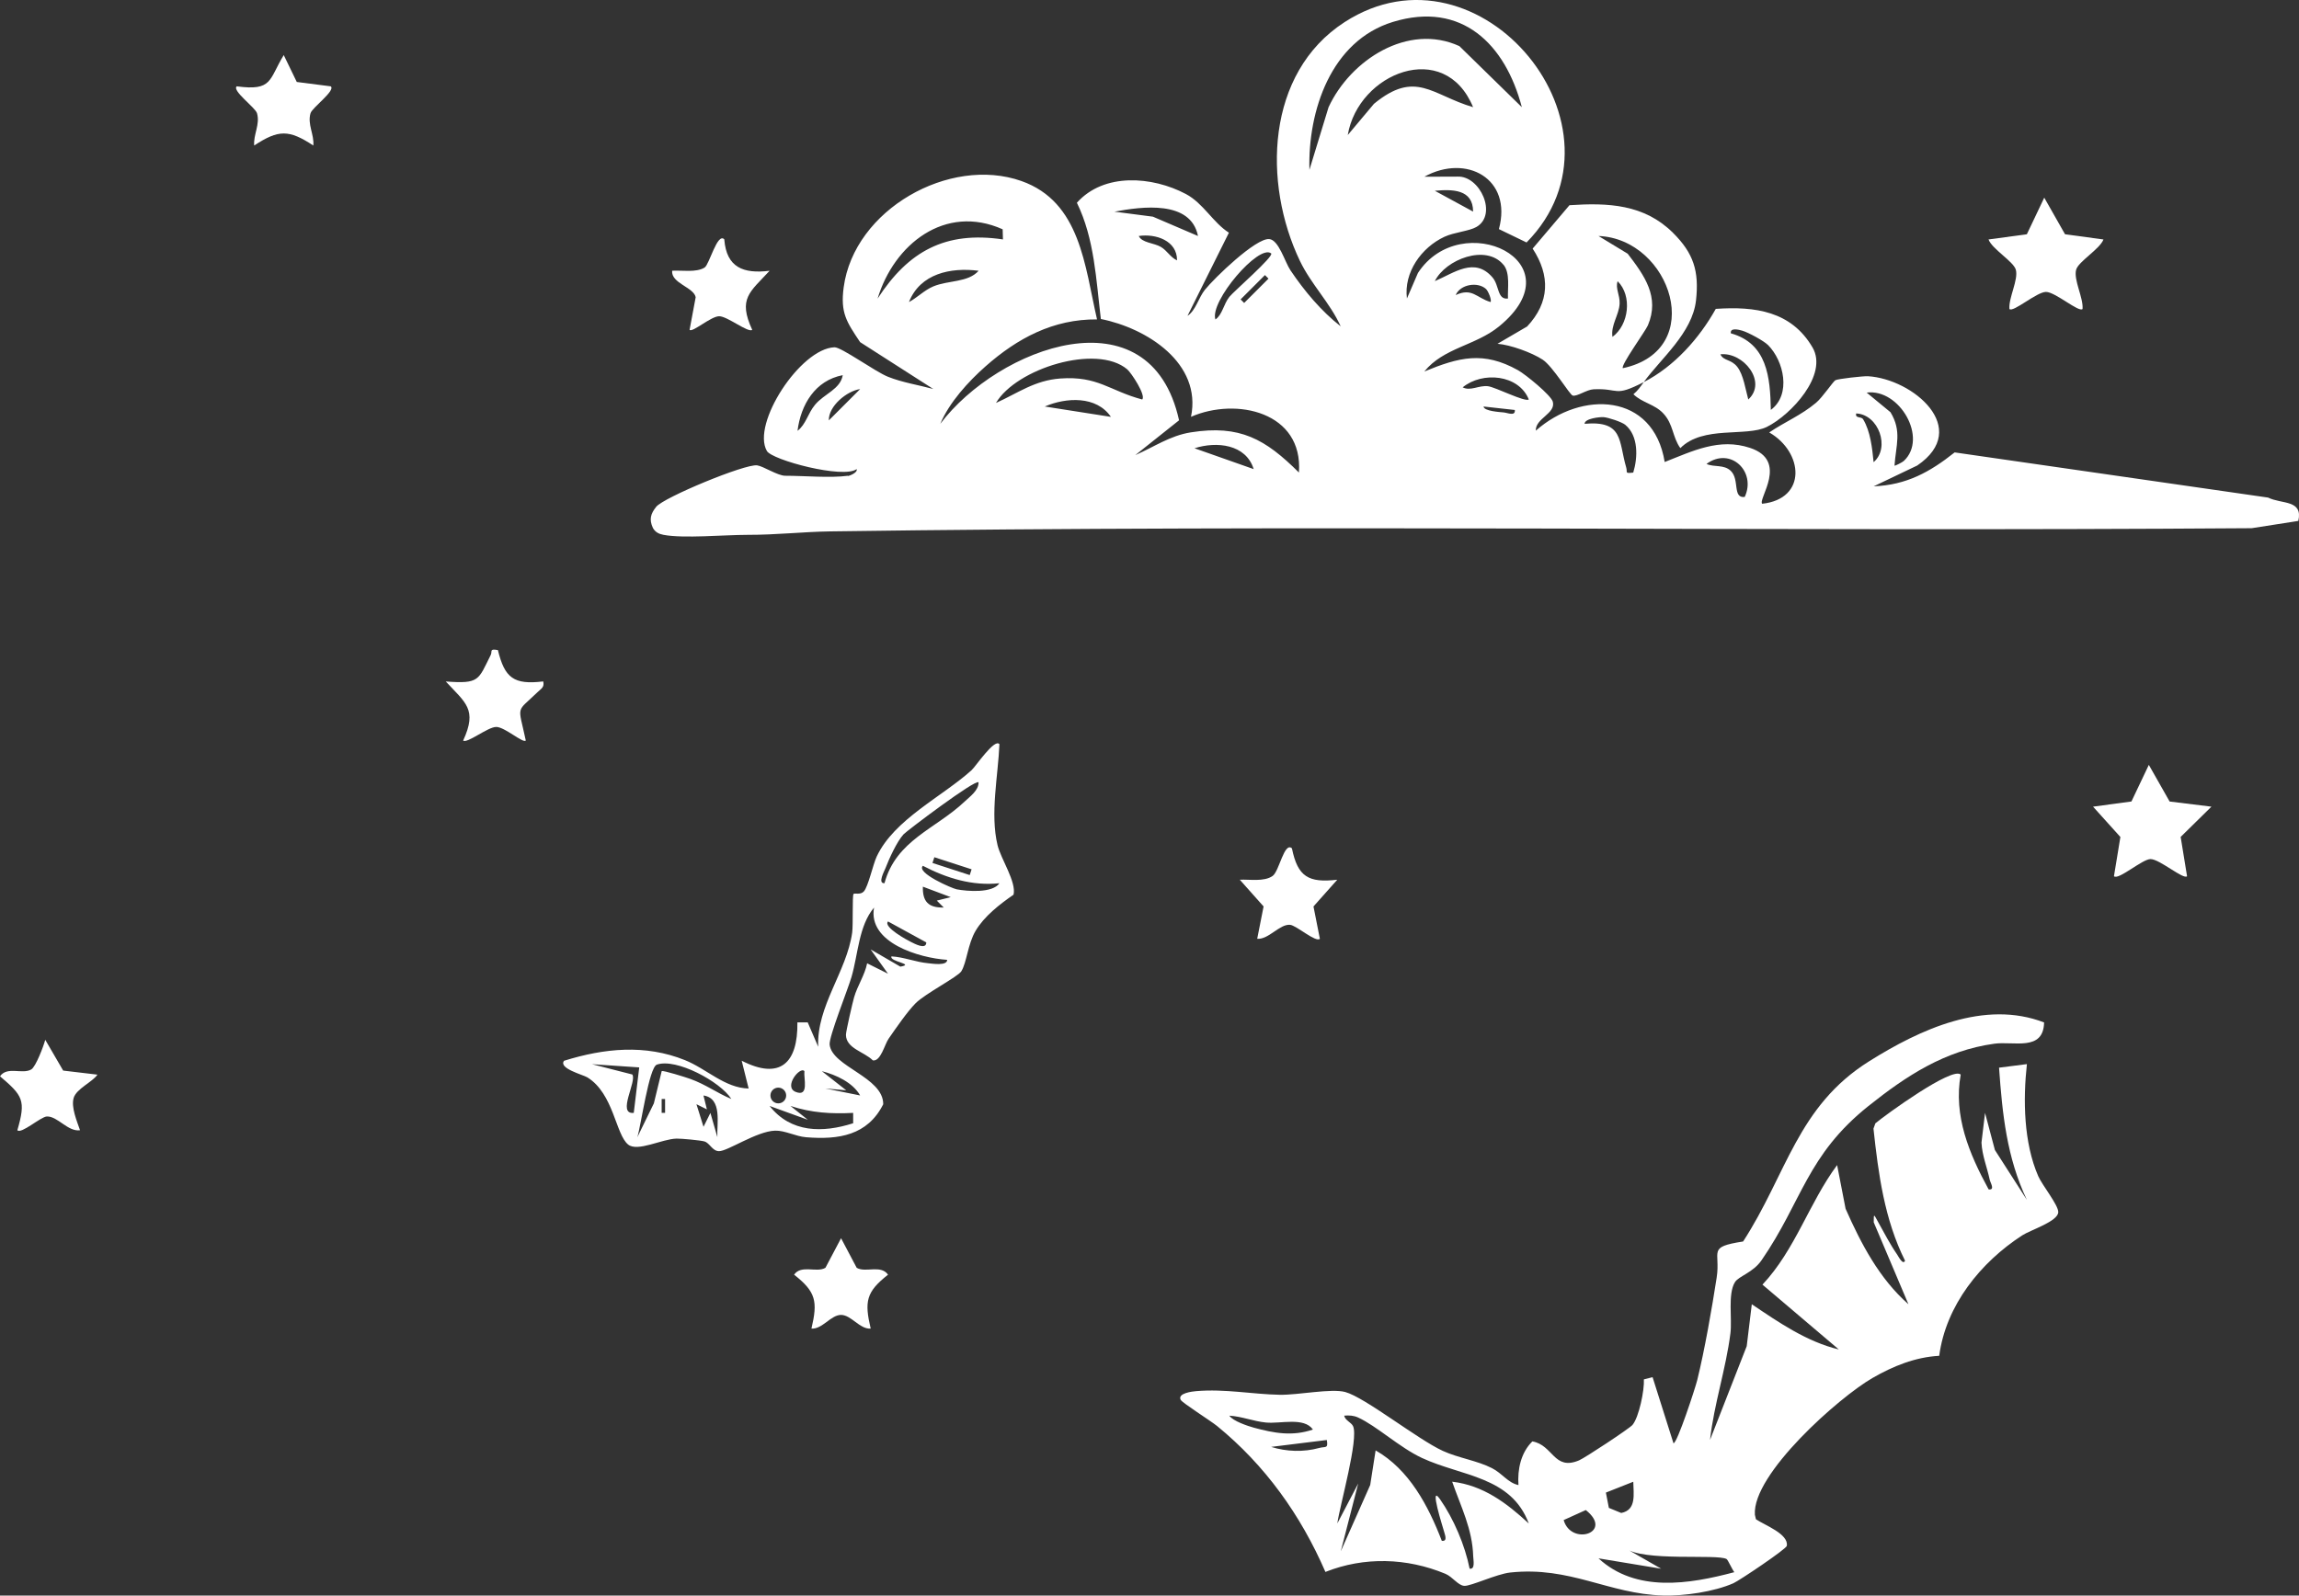 <svg xmlns="http://www.w3.org/2000/svg" fill="none" viewBox="0 0 242 168" height="168" width="242">
<rect x="0" y="0" width="242" height="168" fill="#333333" stroke="none"/>
<g clip-path="url(#clip0_37_2140)">
<path fill="white" d="M89.259 50.124C89.406 50.102 90.311 49.763 90.173 49.393C88.774 50.436 81.276 48.445 80.723 47.483C79.084 44.623 84.252 36.695 87.838 36.566C88.56 36.539 92.124 39.136 93.483 39.675C95.011 40.281 96.668 40.53 98.241 40.958L90.538 36.023C89.108 33.885 88.448 32.936 88.809 30.246C89.905 22.064 99.956 16.399 107.512 19.058C113.745 21.254 114.181 28.028 115.478 33.631C110.876 33.587 107.098 35.609 103.739 38.575C101.925 40.178 99.929 42.365 98.98 44.623C105.039 36.589 121.082 30.491 124.112 44.254L119.505 47.919C121.483 47.06 123.141 45.875 125.351 45.523C130.527 44.703 133.201 46.24 136.729 49.754C137.192 43.385 130.149 41.8 125.368 43.888C126.531 38.254 120.744 34.558 115.879 33.587C115.38 29.462 115.211 25.138 113.357 21.347C116.213 18.149 121.31 18.564 124.825 20.425C126.674 21.405 127.672 23.427 129.36 24.501L124.999 33.257C125.872 32.687 126.166 31.337 126.83 30.514C127.814 29.289 132.18 25.053 133.602 25.173C134.613 25.258 135.241 27.578 135.842 28.469C137.308 30.643 139.059 32.74 141.126 34.362C140.004 31.885 138.017 29.943 136.836 27.476C132.915 19.281 133.245 7.701 141.527 2.334C155.815 -6.921 172.522 13.509 160.689 25.53L157.78 24.122C159.219 18.818 154.367 16.163 149.93 18.608L153.418 18.595C155.793 18.483 157.668 22.603 155.41 23.899C154.639 24.34 153.062 24.456 152.041 24.933C149.618 26.064 147.751 28.674 148.099 31.427L149.257 28.741C153.806 21.775 166.146 27.525 157.811 34.357C155.316 36.401 151.97 36.602 149.93 39.114C153.596 37.608 156.149 36.949 159.784 38.976C160.564 39.408 163.273 41.612 163.456 42.303C163.781 43.55 161.611 44.04 161.665 45.345C166.476 41.087 174.045 41.35 175.231 48.645C178.162 47.501 180.973 46.075 184.226 47.162C188.315 48.525 185.01 52.565 185.495 53.041C190.24 52.525 189.835 47.607 186.235 45.532C187.892 44.41 189.594 43.728 191.167 42.405C191.844 41.835 192.958 40.174 193.194 40.036C193.448 39.884 196.161 39.586 196.624 39.613C201.356 39.893 207.544 45.109 201.814 49.015L197.23 51.206C200.683 51.064 203.133 49.714 205.753 47.634L238.748 52.391C240.196 53.108 242.432 52.587 241.929 54.849L237.015 55.615C187.139 55.976 137.273 55.237 87.415 55.95C84.448 55.994 81.824 56.319 78.647 56.315C76.241 56.315 71.955 56.716 69.844 56.315C69.354 56.221 68.984 56.039 68.73 55.593C68.311 54.694 68.489 54.092 69.073 53.362C69.866 52.373 78.429 48.823 79.698 48.997C80.349 49.086 81.859 50.093 82.661 50.093C84.63 50.093 87.433 50.346 89.259 50.093V50.124ZM160.194 11.286C158.457 4.663 153.886 0.089 146.624 2.307C140.106 4.298 137.66 11.665 137.834 17.882L139.848 11.29C142.16 6.302 148.219 2.383 153.619 4.855L160.194 11.286ZM155.062 11.286C152.073 4.026 142.971 7.67 141.87 14.217L144.628 10.93C149.021 7.322 150.692 9.994 155.062 11.286ZM155.062 22.278C155.062 19.913 152.87 19.918 151.035 20.087L155.062 22.278ZM126.103 24.844C125.342 21.049 120.196 21.744 117.309 22.287L121.359 22.813L126.103 24.848V24.844ZM105.543 24.144C99.475 21.428 94.098 25.734 92.378 31.44C95.621 26.451 99.502 24.309 105.574 25.209L105.543 24.144ZM123.898 27.409C123.916 25.334 121.653 24.581 119.871 24.848C120.2 25.574 121.47 25.57 122.196 25.997C122.851 26.38 123.217 27.115 123.894 27.409H123.898ZM133.802 26.679C132.501 25.668 127.302 31.752 127.939 33.636C128.665 33.15 128.79 32.041 129.405 31.257C129.828 30.718 134.158 26.955 133.802 26.679ZM158.256 27.877C156.434 25.672 152.175 27.298 151.035 29.6C153.062 28.745 155.222 27.013 157.107 29.213C157.842 30.073 157.588 31.578 158.733 31.431C158.684 30.349 158.987 28.754 158.261 27.872H158.256V27.877ZM103.008 28.509C100.076 28.131 96.86 28.803 95.679 31.805C96.57 31.328 97.296 30.553 98.241 30.157C99.823 29.494 101.903 29.761 103.008 28.514V28.509ZM133.152 28.963L130.59 31.524L130.964 31.899L133.526 29.338L133.152 28.963ZM156.434 30.438C155.574 29.636 153.717 29.925 153.231 31.066C154.977 30.268 155.405 31.355 156.893 31.801C157.058 31.631 156.657 30.643 156.43 30.438H156.434ZM118.654 38.887C115.42 36.161 106.96 38.816 104.839 42.428C107.191 41.367 108.902 40.054 111.606 39.853C115.58 39.564 116.783 41.145 120.232 42.062C120.655 41.635 119.082 39.248 118.65 38.882L118.654 38.887ZM88.707 39.501C85.806 40.058 84.296 42.601 83.949 45.363C84.835 44.69 85.031 43.537 85.789 42.623C86.747 41.461 88.462 40.993 88.711 39.501H88.707ZM160.929 42.062C159.86 39.421 156.042 39.083 153.966 40.784C154.79 41.212 155.646 40.557 156.617 40.664C157.41 40.753 160.537 42.374 160.929 42.058V42.062ZM90.542 40.967C89.148 41.163 87.205 42.753 87.246 44.263L90.542 40.967ZM200.402 48.534C202.968 46.138 199.961 40.895 196.491 41.336L198.999 43.403C200.22 45.416 199.565 46.89 199.422 49.028C199.458 49.077 200.251 48.676 200.398 48.538L200.402 48.534ZM116.939 43.893C115.411 41.653 112.226 41.835 109.976 42.802L116.939 43.893ZM159.459 43.167L156.162 42.802C156.207 43.292 157.869 43.385 158.283 43.425C158.697 43.465 159.531 43.857 159.455 43.167H159.459ZM197.226 48.658C198.994 47.14 197.751 43.639 195.39 43.532C195.252 44.089 195.92 43.813 196.121 44.151C196.892 45.429 197.074 47.184 197.221 48.658H197.226ZM171.092 44.735C170.717 44.427 169.283 43.951 168.784 43.92C168.436 43.897 166.81 44.049 166.797 44.623C170.918 44.258 170.366 46.454 171.181 49.224C171.337 49.759 170.976 49.861 171.92 49.759C172.41 48.169 172.482 45.893 171.087 44.735H171.092ZM131.966 49.393C131.151 46.757 128.05 46.454 125.738 47.198L131.966 49.393ZM183.655 52.324C184.903 49.652 182.149 46.997 179.632 48.846C180.425 49.22 181.463 48.877 182.19 49.581C183.138 50.498 182.345 52.484 183.655 52.324Z"></path>
<path fill="white" d="M215.167 107.672C215.086 110.732 211.981 109.605 209.918 109.895C204.724 110.616 200.692 113.253 196.682 116.451C190.187 121.635 189.705 126.485 185.433 132.685C184.52 134.013 183.018 134.36 182.622 135.006C181.855 136.253 182.345 138.858 182.149 140.395C181.668 144.181 180.425 147.824 180.002 151.614L183.865 141.74L184.399 137.326C187.242 139.237 190.169 141.268 193.559 142.087L185.522 135.26C188.984 131.581 190.427 126.655 193.381 122.673L194.272 127.269C195.894 130.944 197.827 134.636 200.888 137.326L197.235 128.699C197.235 127.697 197.252 127.871 197.676 128.628C198.326 129.79 198.945 131.006 199.707 132.102C199.823 132.267 200.304 133.251 200.531 132.743C198.362 128.401 197.72 123.595 197.208 118.834L197.408 118.277C198.478 117.377 205.53 112.26 206.39 113.146C205.61 117.484 207.281 121.479 209.33 125.234C210.03 125.323 209.522 124.57 209.442 124.205C209.166 122.905 208.64 121.653 208.577 120.304L208.952 117.177L209.99 121.087L213.353 126.33C211.233 121.871 210.769 117.262 210.426 112.416L213.358 112.042C212.944 115.796 213.015 120.326 214.556 123.849C214.966 124.784 216.677 126.891 216.659 127.626C216.637 128.606 213.75 129.501 212.877 130.066C208.488 132.912 204.84 137.42 204.127 142.755C201.596 142.894 199.275 143.842 197.114 145.085C193.581 147.116 184.43 155.222 184.725 159.489L184.836 159.965C185.74 160.584 188.302 161.506 188.084 162.767C188.026 163.105 183.089 166.423 182.457 166.704C180.421 167.599 177.289 168.053 175.061 167.991C169.314 167.831 165.296 164.891 158.965 165.573C157.53 165.729 154.839 167.016 154.135 166.976C153.485 166.94 152.91 166.027 152.144 165.706C148.09 164.023 143.608 163.889 139.518 165.51C136.916 159.515 133.174 154.278 128.117 150.149C127.453 149.606 124.442 147.708 124.281 147.388C123.929 146.684 125.524 146.506 125.925 146.474C128.95 146.216 131.868 146.809 134.711 146.858C136.658 146.893 140.119 146.167 141.607 146.568C143.679 147.129 149.23 151.556 151.89 152.772C153.507 153.512 155.481 153.783 157.045 154.581C158.163 155.151 158.702 156.113 159.838 156.367C159.722 154.732 160.087 152.959 161.299 151.766C163.505 152.149 163.554 154.883 166.213 153.765C166.841 153.503 171.51 150.416 171.836 150.038C172.522 149.236 173.11 146.354 173.039 145.236L173.956 145.005L176.157 151.966C176.549 151.966 178.456 146.132 178.657 145.312C179.436 142.154 180.198 137.785 180.701 134.529C181.138 131.697 179.646 131.318 183.486 130.717C188.088 123.626 189.184 116.487 196.758 111.739C202.095 108.389 208.894 105.232 215.18 107.659L215.167 107.672ZM138.199 150.514C137.259 149.182 134.795 149.931 133.258 149.779C131.958 149.655 130.71 149.133 129.405 149.058C129.761 149.619 131.361 150.153 131.984 150.323C134.114 150.897 136.034 151.258 138.199 150.519V150.514ZM160.925 160.411C159.072 155.427 153.841 155.449 149.685 153.512C147.323 152.411 144.895 150.131 142.953 149.249C142.472 149.031 142.013 149.013 141.5 149.053C141.563 149.539 142.245 149.761 142.427 150.162C143.038 151.498 141.037 158.495 140.77 160.406L142.971 156.197L141.135 163.337L144.232 156.362L144.802 152.714C148.348 154.741 150.344 158.544 151.77 162.237C152.456 162.317 152.05 161.497 151.966 161.123C151.917 160.914 150.384 156.153 151.574 157.845C153.008 159.89 154.211 162.704 154.697 165.167C155.307 165.265 155.089 164.285 155.075 163.876C154.991 160.976 153.783 158.669 152.861 156.01C156.122 156.384 158.604 158.264 160.921 160.406L160.925 160.411ZM139.665 151.619L133.802 152.345C135.424 152.852 137.224 152.91 138.872 152.456C139.522 152.278 139.825 152.572 139.665 151.619ZM171.925 156.015L169.042 157.155L169.354 158.767L170.655 159.302C172.277 158.99 171.947 157.32 171.925 156.019V156.015ZM164.596 160.05C165.385 162.82 169.92 161.382 166.926 158.994L164.596 160.05ZM181.748 164.156C180.777 163.582 172.923 164.473 171.016 162.972L174.861 165.172L168.263 164.081C172.214 167.715 177.815 166.802 182.559 165.537C182.337 165.256 181.882 164.232 181.748 164.156Z"></path>
<path fill="white" d="M105.204 78.339C105.066 81.706 104.206 85.666 105.004 88.988C105.351 90.431 107.009 92.868 106.688 94.204C105.245 95.201 103.61 96.466 102.696 98.003C101.868 99.406 101.765 101.348 101.19 102.27C100.834 102.844 97.39 104.621 96.388 105.624C95.523 106.488 94.276 108.3 93.536 109.369C93.118 109.971 92.708 111.779 91.879 111.65C90.961 110.728 89.059 110.403 89.046 108.955C89.046 108.585 89.745 105.557 89.905 105.004C90.253 103.793 91.028 102.675 91.278 101.428L93.474 102.524L91.643 99.963L94.775 101.78C96.383 101.495 93.581 101.263 93.839 100.698C95.145 100.769 96.392 101.303 97.693 101.419C98.116 101.459 99.702 101.726 99.702 101.063C96.762 100.871 91.344 99.259 92.004 95.562C90.387 97.469 90.329 100.502 89.625 102.889C89.233 104.221 87.246 109.169 87.33 109.984C87.575 112.322 92.993 113.404 92.971 116.268C91.318 119.555 88.279 120.018 84.858 119.742C83.74 119.653 82.63 119.016 81.588 119.048C79.65 119.105 76.571 121.234 75.676 121.208C74.976 121.19 74.718 120.352 74.147 120.183C73.738 120.063 71.728 119.876 71.225 119.885C69.688 119.916 67.117 121.31 66.124 120.513C64.796 119.448 64.609 115.164 61.833 113.44C61.379 113.159 58.759 112.5 59.374 111.69C63.611 110.367 67.91 109.939 72.089 111.618C74.384 112.54 76.304 114.562 78.803 114.611L78.073 111.685C82.127 113.756 83.998 111.926 83.936 107.65H85.023L86.127 110.215C85.945 105.931 89.117 102.328 89.701 98.212C89.816 97.397 89.701 94.275 89.847 94.124C89.959 94.008 90.578 94.248 90.926 93.865C91.398 93.344 91.883 91.046 92.289 90.177C94.129 86.263 99.177 83.889 102.269 81.096C102.71 80.695 104.67 77.751 105.191 78.344H105.204V78.339ZM93.104 92.992C94.343 88.445 98.49 87.291 101.547 84.392C102.104 83.862 103.03 83.216 103.004 82.37C102.669 82.022 95.434 87.492 95.109 87.848C94.401 88.623 93.59 90.418 93.198 91.433C93.091 91.714 92.351 93.046 93.104 92.992ZM98.352 90.258L98.156 90.863L102.077 92.137L102.273 91.531L98.352 90.258ZM105.204 92.997C102.335 93.3 99.649 92.467 97.145 91.162C96.406 91.897 100.215 93.545 100.709 93.638C101.832 93.852 104.478 94.061 105.204 92.997ZM100.077 94.462L97.145 93.358C97.1 94.899 97.706 95.598 99.341 95.553L98.611 94.827L100.077 94.462ZM97.506 99.228L93.478 97.023C92.917 97.598 95.559 99.023 95.898 99.183C96.236 99.344 97.497 100.052 97.506 99.228ZM66.712 117.177L67.287 112.389L62.315 112.05L66.556 113.133C67.073 113.814 64.903 117.359 66.707 117.177H66.712ZM76.981 115.707C75.814 113.877 71.18 111.387 69.144 112.095C68.316 112.38 67.474 118.517 67.086 119.742L68.828 116.175L69.652 112.781C69.759 112.665 72.214 113.436 72.677 113.605C74.286 114.184 75.466 115.079 76.981 115.712V115.707ZM84.675 112.781C84.225 112.238 82.425 114.451 83.766 114.972C85.201 115.533 84.582 113.534 84.675 112.781ZM90.543 115.342C89.758 113.97 87.994 113.164 86.511 112.785L89.077 114.799L86.88 114.607L90.543 115.342ZM82.755 115.346C82.755 114.888 82.385 114.518 81.926 114.518C81.467 114.518 81.098 114.888 81.098 115.346C81.098 115.805 81.467 116.175 81.926 116.175C82.385 116.175 82.755 115.805 82.755 115.346ZM75.511 119.738C75.439 118.322 76.059 115.636 74.049 115.346L74.41 116.807L73.31 116.264L74.054 118.642L74.78 117.181L75.515 119.742L75.511 119.738ZM70.009 117.172V115.712H69.648V117.172H70.009ZM85.04 117.907L81.008 116.446C83.254 119.297 86.613 119.292 89.807 118.268V117.177C87.504 117.297 85.406 117.172 83.209 116.446L85.036 117.907H85.04Z"></path>
<path fill="white" d="M173.03 40.232C169.836 41.871 170.513 40.855 167.742 40.989C167.015 41.025 166.017 41.764 165.554 41.653C165.233 41.577 163.456 38.571 162.382 37.867C161.246 37.119 158.983 36.303 157.633 36.197L160.751 34.375C163.13 31.836 163.197 29.03 161.331 26.175L165.207 21.606C169.288 21.334 173.07 21.503 176.104 24.514C178.274 26.67 178.866 28.549 178.528 31.622C178.149 35.065 174.799 37.773 173.03 40.232C176.238 38.584 178.871 35.635 180.608 32.522C184.742 32.237 188.561 32.763 190.793 36.584C192.472 39.466 188.507 43.697 185.994 44.944C183.816 46.026 179.263 44.775 176.879 47.184C176.028 46.008 176.162 44.663 175.066 43.51C174.148 42.543 172.861 42.414 171.938 41.51C172.393 41.145 172.696 40.691 173.03 40.227V40.232ZM170.829 38.767C179.766 36.851 175.89 25.142 168.263 24.848L171.337 26.714C173.11 29.03 174.727 31.266 173.462 34.259C173.199 34.874 170.548 38.517 170.829 38.767ZM169.733 35.471C171.466 34.197 171.836 31.146 170.277 29.609C170.018 30.353 170.526 31.052 170.486 31.974C170.428 33.168 169.541 34.219 169.733 35.471ZM186.101 36.326C185.656 35.88 184.025 34.998 183.393 34.816C183.05 34.718 182.096 34.46 182.194 35.096C186.026 36.165 186.337 39.728 186.404 43.158C188.578 41.546 187.781 38 186.101 36.321V36.326ZM184.03 42.062C186.057 40.214 183.513 37.038 181.094 37.306C181.419 38.018 182.225 37.8 182.876 38.633C183.526 39.466 183.74 41.02 184.03 42.062Z"></path>
<path fill="white" d="M232.782 84.935L229.543 88.12L230.216 92.257C229.855 92.658 227.325 90.449 226.367 90.454C225.503 90.454 222.959 92.716 222.522 92.257L223.199 88.129L220.321 84.935L224.362 84.388L226.193 80.535L228.381 84.392L232.787 84.935H232.782Z"></path>
<path fill="white" d="M221.417 25.213C221.03 26.238 218.766 27.538 218.539 28.407C218.258 29.471 219.314 31.351 219.216 32.535C218.838 32.932 216.347 30.736 215.367 30.736C214.387 30.736 211.901 32.936 211.518 32.535C211.42 31.351 212.476 29.471 212.195 28.407C211.963 27.538 209.704 26.238 209.317 25.213L213.353 24.666L215.184 20.813L217.372 24.666L221.408 25.213H221.417Z"></path>
<path fill="white" d="M31.244 8.632L34.817 9.09C35.352 9.536 32.866 11.317 32.688 11.919C32.34 13.085 33.089 14.172 32.982 15.321C30.416 13.633 29.32 13.633 26.758 15.321C26.655 14.177 27.399 13.09 27.052 11.919C26.874 11.317 24.388 9.54 24.922 9.09C28.705 9.594 28.273 8.418 29.868 5.799L31.24 8.632H31.244Z"></path>
<path fill="white" d="M135.994 89.331C136.6 92.315 137.74 92.979 140.765 92.627L138.261 95.442L138.934 98.849C138.511 99.268 136.457 97.428 135.793 97.375C134.693 97.281 133.548 98.934 132.336 98.849L133.009 95.442L130.505 92.627C131.57 92.574 133.053 92.863 133.958 92.231C134.662 91.741 135.178 88.588 135.998 89.327H135.994V89.331Z"></path>
<path fill="white" d="M52.411 68.447C53.123 71.373 54.072 72.126 57.182 71.747C57.32 72.358 56.986 72.491 56.625 72.839C54.273 75.119 54.522 74.095 55.347 77.974C55.053 78.286 53.123 76.535 52.232 76.54C51.341 76.54 49.176 78.312 48.753 77.974C50.277 74.678 48.998 74.005 46.922 71.752C50.49 72.024 50.33 71.605 51.653 68.968C51.849 68.581 51.466 68.282 52.415 68.451H52.411V68.447Z"></path>
<path fill="white" d="M6.647 112.723L10.256 113.151C9.739 113.93 8.033 114.634 7.752 115.609C7.471 116.585 8.095 118.045 8.425 119.003C7.155 119.194 6.072 117.52 4.936 117.555C4.29 117.578 2.236 119.435 1.827 119.003C2.744 115.859 2.41 115.373 0 113.324C0.762 112.233 2.37 113.159 3.297 112.598C3.769 112.313 4.589 110.153 4.763 109.481L6.647 112.719V112.723Z"></path>
<path fill="white" d="M76.241 25.209C76.473 28.18 78.26 28.848 81.013 28.509C78.932 30.763 77.658 31.435 79.182 34.731C78.758 35.07 76.567 33.297 75.702 33.297C74.838 33.297 72.882 35.043 72.588 34.731L73.23 31.293C73.025 30.242 70.623 29.828 70.753 28.505C71.751 28.442 73.305 28.723 74.174 28.166C74.673 27.846 75.511 24.438 76.246 25.204L76.241 25.209Z"></path>
<path fill="white" d="M91.643 139.892C90.489 139.963 89.602 138.449 88.529 138.449C87.455 138.449 86.568 139.963 85.415 139.892C86.083 137.037 85.905 136.03 83.588 134.213C84.35 133.126 85.963 134.044 86.889 133.487L88.533 130.374L90.177 133.487C91.104 134.044 92.712 133.126 93.478 134.213C91.162 136.03 90.984 137.037 91.652 139.892H91.643Z"></path>
</g>
<defs>
<clipPath id="clip0_37_2140">
<rect fill="white" height="168" width="242"></rect>
</clipPath>
</defs>
</svg>
